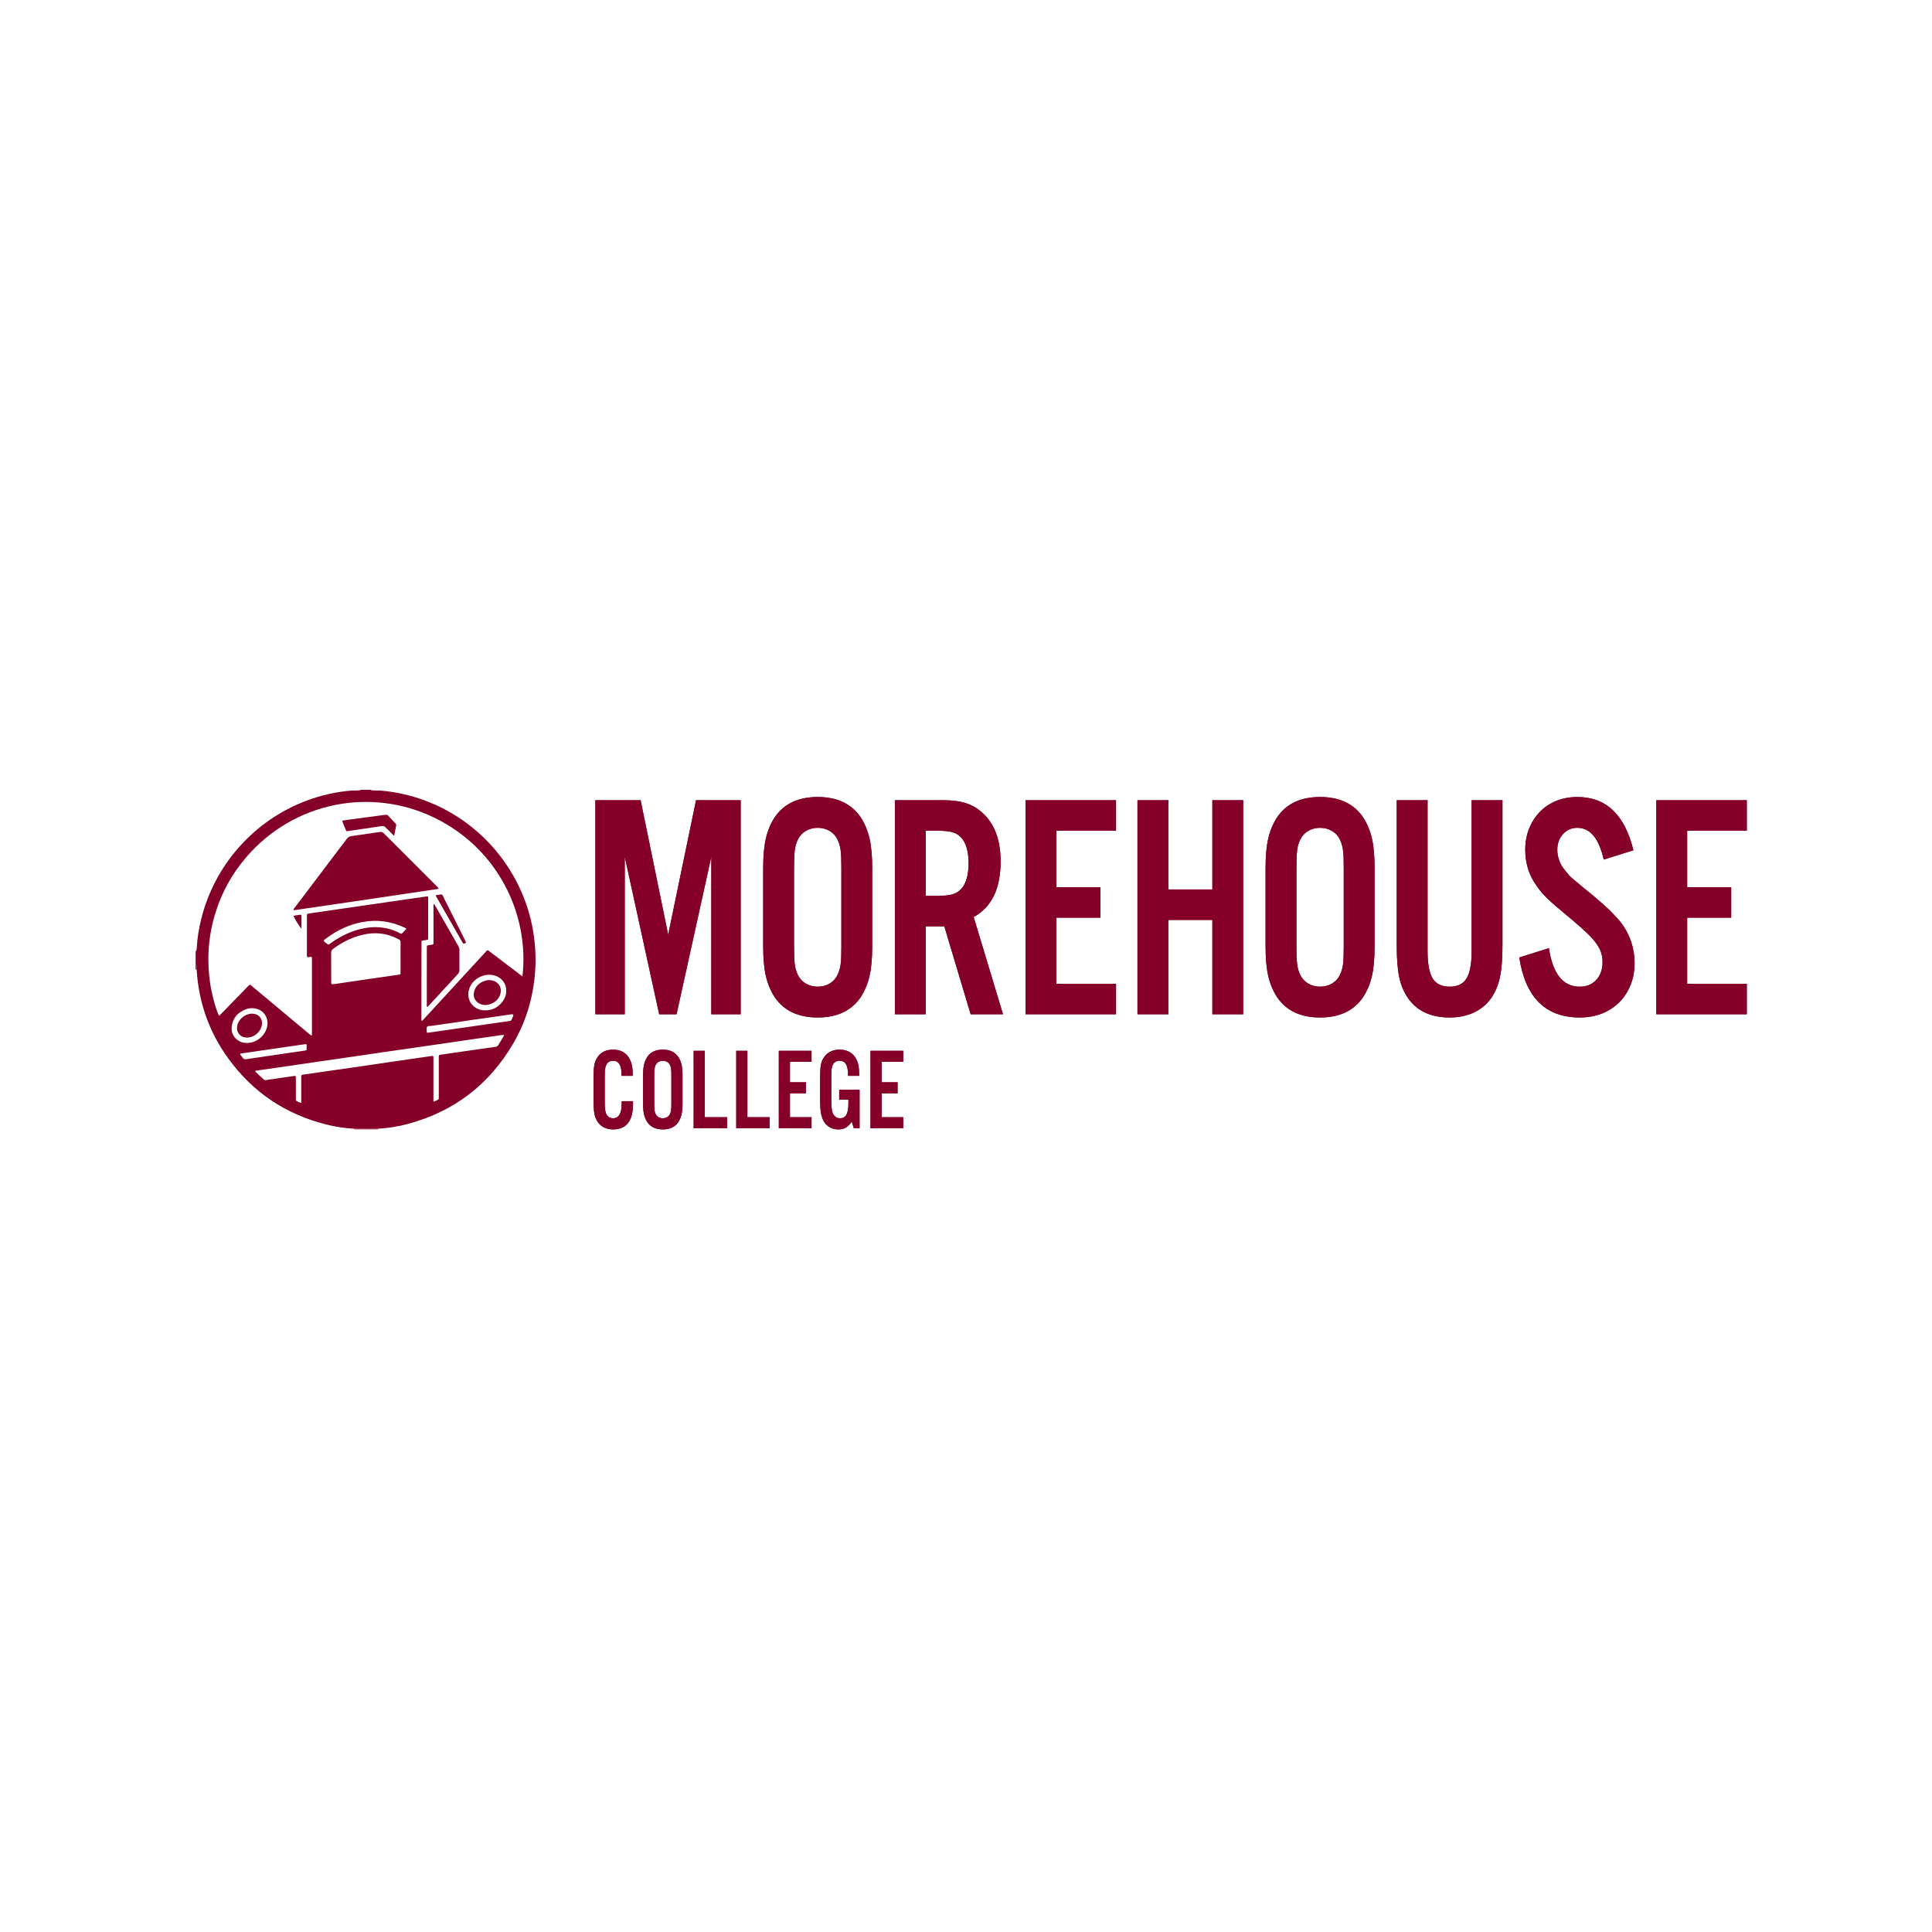 <svg width="230" height="230" viewBox="0 0 230 230" fill="none" xmlns="http://www.w3.org/2000/svg">
<rect x="0" y="0" width="230" height="230" fill="#808080" stroke="none"/>
<g clip-path="url(#clip0_14804_921)">
<rect width="230" height="230" fill="white"/>
<path fill-rule="evenodd" clip-rule="evenodd" d="M197.182 120.748H207.951V117.118H200.855V109.247H206.096V105.617H200.855V98.893H207.951V95.263H197.182V120.748ZM180.865 113.985C181.602 118.749 184.002 121.129 188.068 121.129C189.042 121.129 189.928 120.969 190.725 120.652C191.521 120.333 192.205 119.887 192.775 119.312C193.345 118.737 193.791 118.055 194.112 117.264C194.433 116.474 194.593 115.593 194.593 114.623C194.593 113.756 194.456 112.921 194.184 112.116C193.91 111.313 193.535 110.592 193.06 109.953C192.87 109.699 192.668 109.456 192.454 109.227C192.24 108.997 192.002 108.748 191.741 108.48C191.479 108.213 191.17 107.926 190.814 107.62C190.457 107.313 190.029 106.943 189.53 106.51C188.889 106 188.395 105.598 188.05 105.304C187.705 105.011 187.432 104.781 187.23 104.615C187.028 104.449 186.873 104.302 186.767 104.175C186.659 104.047 186.535 103.894 186.392 103.716C185.726 102.95 185.394 102.096 185.394 101.151C185.394 100.411 185.62 99.793 186.071 99.295C186.522 98.798 187.093 98.549 187.783 98.549C189.304 98.549 190.35 99.809 190.921 102.331L194.451 101.223C193.429 96.996 191.206 94.881 187.783 94.881C186.879 94.881 186.048 95.034 185.287 95.34C184.525 95.647 183.872 96.08 183.326 96.641C182.779 97.202 182.35 97.866 182.042 98.632C181.732 99.397 181.578 100.24 181.578 101.158C181.578 102.765 182.018 104.181 182.898 105.406C183.112 105.712 183.308 105.973 183.486 106.19C183.664 106.407 183.89 106.65 184.164 106.918C184.436 107.186 184.811 107.523 185.287 107.932C185.762 108.34 186.415 108.889 187.248 109.578C187.937 110.165 188.508 110.675 188.96 111.108C189.411 111.542 189.773 111.951 190.046 112.333C190.32 112.716 190.511 113.08 190.617 113.424C190.725 113.768 190.778 114.145 190.778 114.553C190.778 115.421 190.528 116.122 190.029 116.658C189.53 117.195 188.876 117.462 188.068 117.462C186.071 117.462 184.847 115.934 184.396 112.876L180.865 113.985ZM175.193 113.214C175.193 114.744 174.99 115.835 174.586 116.486C174.181 117.137 173.516 117.462 172.589 117.462C171.638 117.462 170.96 117.137 170.557 116.486C170.152 115.835 169.95 114.744 169.95 113.214V95.263H166.277V112.533C166.277 114.137 166.378 115.411 166.581 116.354C166.782 117.296 167.133 118.125 167.632 118.837C168.702 120.366 170.354 121.129 172.589 121.129C173.659 121.129 174.615 120.932 175.459 120.538C176.304 120.143 176.986 119.576 177.51 118.837C178.009 118.125 178.36 117.296 178.561 116.354C178.764 115.411 178.864 114.137 178.864 112.533V95.263H175.193V113.214ZM159.97 112.59C159.97 113.101 159.964 113.535 159.952 113.894C159.94 114.252 159.917 114.56 159.881 114.814C159.845 115.07 159.797 115.295 159.738 115.486C159.679 115.678 159.601 115.877 159.506 116.08C159.292 116.516 158.977 116.854 158.561 117.097C158.145 117.34 157.675 117.462 157.153 117.462C156.629 117.462 156.16 117.34 155.745 117.097C155.328 116.854 155.013 116.516 154.799 116.08C154.704 115.877 154.627 115.678 154.568 115.486C154.508 115.295 154.461 115.065 154.425 114.795C154.39 114.527 154.365 114.22 154.354 113.875C154.341 113.529 154.336 113.101 154.336 112.59V103.421C154.336 102.398 154.365 101.657 154.425 101.195C154.484 100.735 154.608 100.313 154.799 99.929C155.013 99.495 155.328 99.157 155.745 98.914C156.16 98.671 156.629 98.549 157.153 98.549C157.675 98.549 158.145 98.671 158.561 98.914C158.977 99.157 159.292 99.495 159.506 99.929C159.601 100.134 159.679 100.332 159.738 100.524C159.797 100.717 159.845 100.941 159.881 101.195C159.917 101.451 159.94 101.759 159.952 102.117C159.964 102.475 159.97 102.91 159.97 103.421V112.59ZM150.663 112.647C150.663 114.099 150.77 115.284 150.984 116.201C151.198 117.118 151.543 117.946 152.018 118.684C153.111 120.315 154.822 121.129 157.153 121.129C159.482 121.129 161.194 120.315 162.288 118.684C162.763 117.946 163.108 117.118 163.322 116.201C163.536 115.284 163.642 114.099 163.642 112.647V103.362C163.642 101.911 163.536 100.727 163.322 99.809C163.108 98.893 162.763 98.065 162.288 97.326C161.194 95.696 159.482 94.881 157.153 94.881C154.822 94.881 153.111 95.696 152.018 97.326C151.543 98.065 151.198 98.893 150.984 99.809C150.77 100.727 150.663 101.911 150.663 103.362V112.647ZM135.412 120.748H139.085V109.514H144.327V120.748H147.999V95.263H144.327V105.884H139.085V95.263H135.412V120.748ZM122.091 120.748H132.86V117.118H125.764V109.247H131.006V105.617H125.764V98.893H132.86V95.263H122.091V120.748ZM110.206 106.649V98.893H111.561C112.346 98.893 112.946 98.949 113.362 99.065C113.777 99.179 114.128 99.389 114.413 99.695C115.008 100.331 115.305 101.351 115.305 102.752C115.305 104.179 115.008 105.21 114.413 105.846C114.128 106.153 113.777 106.362 113.362 106.477C112.946 106.591 112.346 106.649 111.561 106.649H110.206ZM106.533 120.748H110.206V110.278H112.417L115.555 120.748H119.406L115.912 109.171C118.051 107.999 119.12 105.796 119.12 102.56C119.12 100.014 118.407 98.09 116.982 96.791C116.411 96.256 115.756 95.867 115.02 95.626C114.283 95.384 113.367 95.263 112.275 95.263H106.533V120.748ZM100.161 112.59C100.161 113.101 100.155 113.535 100.144 113.894C100.131 114.252 100.108 114.56 100.073 114.814C100.036 115.07 99.989 115.295 99.93 115.486C99.87 115.678 99.793 115.877 99.698 116.08C99.484 116.516 99.169 116.854 98.753 117.097C98.337 117.34 97.868 117.462 97.345 117.462C96.822 117.462 96.352 117.34 95.937 117.097C95.519 116.854 95.205 116.516 94.991 116.08C94.896 115.877 94.818 115.678 94.76 115.486C94.7 115.295 94.653 115.065 94.617 114.795C94.581 114.527 94.557 114.22 94.546 113.875C94.533 113.529 94.527 113.101 94.527 112.59V103.421C94.527 102.398 94.557 101.657 94.617 101.195C94.676 100.735 94.8 100.313 94.991 99.929C95.205 99.495 95.519 99.157 95.937 98.914C96.352 98.671 96.822 98.549 97.345 98.549C97.868 98.549 98.337 98.671 98.753 98.914C99.169 99.157 99.484 99.495 99.698 99.929C99.793 100.134 99.87 100.332 99.93 100.524C99.989 100.717 100.036 100.941 100.073 101.195C100.108 101.451 100.131 101.759 100.144 102.117C100.155 102.475 100.161 102.91 100.161 103.421V112.59ZM90.855 112.647C90.855 114.099 90.962 115.284 91.176 116.201C91.39 117.118 91.734 117.946 92.21 118.684C93.303 120.315 95.014 121.129 97.345 121.129C99.674 121.129 101.386 120.315 102.479 118.684C102.954 117.946 103.3 117.118 103.513 116.201C103.727 115.284 103.834 114.099 103.834 112.647V103.362C103.834 101.911 103.727 100.727 103.513 99.809C103.3 98.893 102.954 98.065 102.479 97.326C101.386 95.696 99.674 94.881 97.345 94.881C95.014 94.881 93.303 95.696 92.21 97.326C91.734 98.065 91.39 98.893 91.176 99.809C90.962 100.727 90.855 101.911 90.855 103.362V112.647ZM70.88 120.748H74.374V101.988L78.475 120.748H80.542L84.679 101.988V120.748H88.174V95.263H82.861L79.545 111.272L76.263 95.263H70.88V120.748Z" fill="#840028"/>
<path fill-rule="evenodd" clip-rule="evenodd" d="M197.182 120.748H207.951V117.118H200.855V109.247H206.096V105.617H200.855V98.893H207.951V95.263H197.182V120.748ZM180.865 113.985C181.602 118.749 184.002 121.129 188.068 121.129C189.042 121.129 189.928 120.969 190.725 120.652C191.521 120.333 192.205 119.887 192.775 119.312C193.345 118.737 193.791 118.055 194.112 117.264C194.433 116.474 194.593 115.593 194.593 114.623C194.593 113.756 194.456 112.921 194.184 112.116C193.91 111.313 193.535 110.592 193.06 109.953C192.87 109.699 192.668 109.456 192.454 109.227C192.24 108.997 192.002 108.748 191.741 108.48C191.479 108.213 191.17 107.926 190.814 107.62C190.457 107.313 190.029 106.943 189.53 106.51C188.889 106 188.395 105.598 188.05 105.304C187.705 105.011 187.432 104.781 187.23 104.615C187.028 104.449 186.873 104.302 186.767 104.175C186.659 104.047 186.535 103.894 186.392 103.716C185.726 102.95 185.394 102.096 185.394 101.151C185.394 100.411 185.62 99.793 186.071 99.295C186.522 98.798 187.093 98.549 187.783 98.549C189.304 98.549 190.35 99.809 190.921 102.331L194.451 101.223C193.429 96.996 191.206 94.881 187.783 94.881C186.879 94.881 186.048 95.034 185.287 95.34C184.525 95.647 183.872 96.08 183.326 96.641C182.779 97.202 182.35 97.866 182.042 98.632C181.732 99.397 181.578 100.24 181.578 101.158C181.578 102.765 182.018 104.181 182.898 105.406C183.112 105.712 183.308 105.973 183.486 106.19C183.664 106.407 183.89 106.65 184.164 106.918C184.436 107.186 184.811 107.523 185.287 107.932C185.762 108.34 186.415 108.889 187.248 109.578C187.937 110.165 188.508 110.675 188.96 111.108C189.411 111.542 189.773 111.951 190.046 112.333C190.32 112.716 190.511 113.08 190.617 113.424C190.725 113.768 190.778 114.145 190.778 114.553C190.778 115.421 190.528 116.122 190.029 116.658C189.53 117.195 188.876 117.462 188.068 117.462C186.071 117.462 184.847 115.934 184.396 112.876L180.865 113.985ZM175.193 113.214C175.193 114.744 174.99 115.835 174.586 116.486C174.181 117.137 173.516 117.462 172.589 117.462C171.638 117.462 170.96 117.137 170.557 116.486C170.152 115.835 169.95 114.744 169.95 113.214V95.263H166.277V112.533C166.277 114.137 166.378 115.411 166.581 116.354C166.782 117.296 167.133 118.125 167.632 118.837C168.702 120.366 170.354 121.129 172.589 121.129C173.659 121.129 174.615 120.932 175.459 120.538C176.304 120.143 176.986 119.576 177.51 118.837C178.009 118.125 178.36 117.296 178.561 116.354C178.764 115.411 178.864 114.137 178.864 112.533V95.263H175.193V113.214ZM159.97 112.59C159.97 113.101 159.964 113.535 159.952 113.894C159.94 114.252 159.917 114.56 159.881 114.814C159.845 115.07 159.797 115.295 159.738 115.486C159.679 115.678 159.601 115.877 159.506 116.08C159.292 116.516 158.977 116.854 158.561 117.097C158.145 117.34 157.675 117.462 157.153 117.462C156.629 117.462 156.16 117.34 155.745 117.097C155.328 116.854 155.013 116.516 154.799 116.08C154.704 115.877 154.627 115.678 154.568 115.486C154.508 115.295 154.461 115.065 154.425 114.795C154.39 114.527 154.365 114.22 154.354 113.875C154.341 113.529 154.336 113.101 154.336 112.59V103.421C154.336 102.398 154.365 101.657 154.425 101.195C154.484 100.735 154.608 100.313 154.799 99.929C155.013 99.495 155.328 99.157 155.745 98.914C156.16 98.671 156.629 98.549 157.153 98.549C157.675 98.549 158.145 98.671 158.561 98.914C158.977 99.157 159.292 99.495 159.506 99.929C159.601 100.134 159.679 100.332 159.738 100.524C159.797 100.717 159.845 100.941 159.881 101.195C159.917 101.451 159.94 101.759 159.952 102.117C159.964 102.475 159.97 102.91 159.97 103.421V112.59ZM150.663 112.647C150.663 114.099 150.77 115.284 150.984 116.201C151.198 117.118 151.543 117.946 152.018 118.684C153.111 120.315 154.822 121.129 157.153 121.129C159.482 121.129 161.194 120.315 162.288 118.684C162.763 117.946 163.108 117.118 163.322 116.201C163.536 115.284 163.642 114.099 163.642 112.647V103.362C163.642 101.911 163.536 100.727 163.322 99.809C163.108 98.893 162.763 98.065 162.288 97.326C161.194 95.696 159.482 94.881 157.153 94.881C154.822 94.881 153.111 95.696 152.018 97.326C151.543 98.065 151.198 98.893 150.984 99.809C150.77 100.727 150.663 101.911 150.663 103.362V112.647ZM135.412 120.748H139.085V109.514H144.327V120.748H147.999V95.263H144.327V105.884H139.085V95.263H135.412V120.748ZM122.091 120.748H132.86V117.118H125.764V109.247H131.006V105.617H125.764V98.893H132.86V95.263H122.091V120.748ZM110.206 106.649V98.893H111.561C112.346 98.893 112.946 98.949 113.362 99.065C113.777 99.179 114.128 99.389 114.413 99.695C115.008 100.331 115.305 101.351 115.305 102.752C115.305 104.179 115.008 105.21 114.413 105.846C114.128 106.153 113.777 106.362 113.362 106.477C112.946 106.591 112.346 106.649 111.561 106.649H110.206ZM106.533 120.748H110.206V110.278H112.417L115.555 120.748H119.406L115.912 109.171C118.051 107.999 119.12 105.796 119.12 102.56C119.12 100.014 118.407 98.09 116.982 96.791C116.411 96.256 115.756 95.867 115.02 95.626C114.283 95.384 113.367 95.263 112.275 95.263H106.533V120.748ZM100.161 112.59C100.161 113.101 100.155 113.535 100.144 113.894C100.131 114.252 100.108 114.56 100.073 114.814C100.036 115.07 99.989 115.295 99.93 115.486C99.87 115.678 99.793 115.877 99.698 116.08C99.484 116.516 99.169 116.854 98.753 117.097C98.337 117.34 97.868 117.462 97.345 117.462C96.822 117.462 96.352 117.34 95.937 117.097C95.519 116.854 95.205 116.516 94.991 116.08C94.896 115.877 94.818 115.678 94.76 115.486C94.7 115.295 94.653 115.065 94.617 114.795C94.581 114.527 94.557 114.22 94.546 113.875C94.533 113.529 94.527 113.101 94.527 112.59V103.421C94.527 102.398 94.557 101.657 94.617 101.195C94.676 100.735 94.8 100.313 94.991 99.929C95.205 99.495 95.519 99.157 95.937 98.914C96.352 98.671 96.822 98.549 97.345 98.549C97.868 98.549 98.337 98.671 98.753 98.914C99.169 99.157 99.484 99.495 99.698 99.929C99.793 100.134 99.87 100.332 99.93 100.524C99.989 100.717 100.036 100.941 100.073 101.195C100.108 101.451 100.131 101.759 100.144 102.117C100.155 102.475 100.161 102.91 100.161 103.421V112.59ZM90.855 112.647C90.855 114.099 90.962 115.284 91.176 116.201C91.39 117.118 91.734 117.946 92.21 118.684C93.303 120.315 95.014 121.129 97.345 121.129C99.674 121.129 101.386 120.315 102.479 118.684C102.954 117.946 103.3 117.118 103.513 116.201C103.727 115.284 103.834 114.099 103.834 112.647V103.362C103.834 101.911 103.727 100.727 103.513 99.809C103.3 98.893 102.954 98.065 102.479 97.326C101.386 95.696 99.674 94.881 97.345 94.881C95.014 94.881 93.303 95.696 92.21 97.326C91.734 98.065 91.39 98.893 91.176 99.809C90.962 100.727 90.855 101.911 90.855 103.362V112.647ZM70.88 120.748H74.374V101.988L78.475 120.748H80.542L84.679 101.988V120.748H88.174V95.263H82.861L79.545 111.272L76.263 95.263H70.88V120.748Z" fill="#840028"/>
<path fill-rule="evenodd" clip-rule="evenodd" d="M103.63 134.314H107.526V133.001H104.959V130.153H106.855V128.84H104.959V126.407H107.526V125.094H103.63V134.314ZM101.646 134.314H102.33V129.738H99.904V130.914H101.001V131.289C101.001 131.938 100.923 132.407 100.769 132.694C100.613 132.982 100.36 133.126 100.007 133.126C99.792 133.126 99.605 133.063 99.447 132.939C99.287 132.813 99.173 132.645 99.104 132.432C99.053 132.255 99.016 132.057 98.995 131.835C98.973 131.613 98.962 131.307 98.962 130.918V128.087C98.962 127.892 98.963 127.728 98.969 127.594C98.973 127.461 98.984 127.345 99.001 127.247C99.019 127.15 99.037 127.062 99.059 126.984C99.08 126.905 99.113 126.828 99.156 126.754C99.225 126.597 99.33 126.48 99.472 126.401C99.614 126.322 99.77 126.282 99.943 126.282C100.304 126.282 100.564 126.422 100.724 126.705C100.882 126.985 100.962 127.444 100.962 128.079H102.291C102.291 127.657 102.27 127.299 102.226 127.009C102.183 126.718 102.11 126.462 102.007 126.241C101.826 125.822 101.561 125.503 101.214 125.284C100.865 125.065 100.446 124.956 99.955 124.956C99.561 124.956 99.205 125.03 98.891 125.177C98.578 125.324 98.326 125.537 98.136 125.812C98.033 125.95 97.95 126.094 97.885 126.24C97.821 126.388 97.769 126.559 97.73 126.753C97.692 126.946 97.666 127.172 97.653 127.43C97.639 127.688 97.633 128.001 97.633 128.37V130.914C97.633 131.236 97.639 131.517 97.653 131.757C97.666 131.997 97.687 132.211 97.717 132.4C97.747 132.589 97.787 132.762 97.834 132.918C97.88 133.075 97.938 133.228 98.007 133.375C98.179 133.716 98.421 133.981 98.73 134.169C99.04 134.359 99.392 134.453 99.788 134.453C100.141 134.453 100.441 134.382 100.692 134.238C100.94 134.096 101.177 133.858 101.4 133.527L101.646 134.314ZM92.714 134.314H96.61V133.001H94.043V130.153H95.94V128.84H94.043V126.407H96.61V125.094H92.714V134.314ZM87.646 134.314H91.621V133.001H88.975V125.094H87.646V134.314ZM82.578 134.314H86.553V133.001H83.907V125.094H82.578V134.314ZM79.924 131.362C79.924 131.548 79.921 131.705 79.917 131.835C79.913 131.964 79.905 132.075 79.892 132.168C79.879 132.26 79.861 132.342 79.84 132.411C79.818 132.481 79.79 132.552 79.756 132.626C79.678 132.783 79.565 132.906 79.414 132.994C79.263 133.082 79.093 133.126 78.904 133.126C78.715 133.126 78.545 133.082 78.395 132.994C78.244 132.906 78.13 132.783 78.053 132.626C78.019 132.552 77.99 132.481 77.969 132.411C77.948 132.342 77.93 132.258 77.918 132.161C77.905 132.063 77.896 131.952 77.892 131.828C77.887 131.703 77.885 131.548 77.885 131.362V128.045C77.885 127.675 77.896 127.407 77.918 127.24C77.939 127.074 77.984 126.921 78.053 126.782C78.13 126.625 78.244 126.503 78.395 126.414C78.545 126.327 78.715 126.282 78.904 126.282C79.093 126.282 79.263 126.327 79.414 126.414C79.565 126.503 79.678 126.625 79.756 126.782C79.79 126.856 79.818 126.928 79.84 126.997C79.861 127.067 79.879 127.148 79.892 127.24C79.905 127.333 79.913 127.444 79.917 127.574C79.921 127.704 79.924 127.86 79.924 128.045V131.362ZM76.556 131.384C76.556 131.909 76.595 132.337 76.673 132.67C76.75 133.001 76.874 133.301 77.047 133.568C77.442 134.158 78.061 134.453 78.904 134.453C79.747 134.453 80.366 134.158 80.762 133.568C80.934 133.301 81.059 133.001 81.137 132.67C81.214 132.337 81.253 131.909 81.253 131.384V128.024C81.253 127.499 81.214 127.07 81.137 126.739C81.059 126.407 80.934 126.108 80.762 125.841C80.366 125.25 79.747 124.956 78.904 124.956C78.061 124.956 77.442 125.25 77.047 125.841C76.874 126.108 76.75 126.407 76.673 126.739C76.595 127.07 76.556 127.499 76.556 128.024V131.384ZM74.017 131.094C74.009 131.417 74 131.648 73.992 131.792C73.983 131.935 73.965 132.061 73.94 132.171C73.811 132.808 73.493 133.126 72.985 133.126C72.787 133.126 72.614 133.072 72.463 132.966C72.313 132.86 72.203 132.713 72.134 132.529C72.083 132.371 72.046 132.191 72.024 131.988C72.002 131.785 71.992 131.506 71.992 131.155V128.073C71.992 127.888 71.993 127.728 71.999 127.594C72.002 127.461 72.014 127.342 72.03 127.24C72.049 127.139 72.069 127.048 72.096 126.969C72.121 126.891 72.156 126.814 72.198 126.74C72.344 126.436 72.607 126.282 72.985 126.282C73.656 126.282 73.992 126.817 73.992 127.886V128.079H75.32V127.803C75.32 126.891 75.116 126.188 74.708 125.696C74.299 125.202 73.725 124.956 72.985 124.956C72.581 124.956 72.225 125.03 71.914 125.177C71.605 125.324 71.356 125.537 71.166 125.812C71.063 125.96 70.979 126.108 70.915 126.255C70.851 126.402 70.799 126.57 70.76 126.759C70.722 126.948 70.695 127.172 70.682 127.43C70.669 127.688 70.663 128.001 70.663 128.37V130.955C70.663 131.296 70.669 131.591 70.682 131.84C70.695 132.089 70.716 132.308 70.747 132.496C70.777 132.686 70.82 132.853 70.876 133.001C70.931 133.149 70.999 133.291 71.076 133.43C71.265 133.762 71.523 134.015 71.85 134.19C72.177 134.365 72.559 134.453 72.998 134.453C73.781 134.453 74.37 134.197 74.766 133.686C75.162 133.174 75.36 132.416 75.36 131.412V131.094H74.017Z" fill="#840028"/>
<path fill-rule="evenodd" clip-rule="evenodd" d="M103.63 134.314H107.526V133.001H104.959V130.153H106.855V128.84H104.959V126.407H107.526V125.094H103.63V134.314ZM101.646 134.314H102.33V129.738H99.904V130.914H101.001V131.289C101.001 131.938 100.923 132.407 100.769 132.694C100.613 132.982 100.36 133.126 100.007 133.126C99.792 133.126 99.605 133.063 99.447 132.939C99.287 132.813 99.173 132.645 99.104 132.432C99.053 132.255 99.016 132.057 98.995 131.835C98.973 131.613 98.962 131.307 98.962 130.918V128.087C98.962 127.892 98.963 127.728 98.969 127.594C98.973 127.461 98.984 127.345 99.001 127.247C99.019 127.15 99.037 127.062 99.059 126.984C99.08 126.905 99.113 126.828 99.156 126.754C99.225 126.597 99.33 126.48 99.472 126.401C99.614 126.322 99.77 126.282 99.943 126.282C100.304 126.282 100.564 126.422 100.724 126.705C100.882 126.985 100.962 127.444 100.962 128.079H102.291C102.291 127.657 102.27 127.299 102.226 127.009C102.183 126.718 102.11 126.462 102.007 126.241C101.826 125.822 101.561 125.503 101.214 125.284C100.865 125.065 100.446 124.956 99.955 124.956C99.561 124.956 99.205 125.03 98.891 125.177C98.578 125.324 98.326 125.537 98.136 125.812C98.033 125.95 97.95 126.094 97.885 126.24C97.821 126.388 97.769 126.559 97.73 126.753C97.692 126.946 97.666 127.172 97.653 127.43C97.639 127.688 97.633 128.001 97.633 128.37V130.914C97.633 131.236 97.639 131.517 97.653 131.757C97.666 131.997 97.687 132.211 97.717 132.4C97.747 132.589 97.787 132.762 97.834 132.918C97.88 133.075 97.938 133.228 98.007 133.375C98.179 133.716 98.421 133.981 98.73 134.169C99.04 134.359 99.392 134.453 99.788 134.453C100.141 134.453 100.441 134.382 100.692 134.238C100.94 134.096 101.177 133.858 101.4 133.527L101.646 134.314ZM92.714 134.314H96.61V133.001H94.043V130.153H95.94V128.84H94.043V126.407H96.61V125.094H92.714V134.314ZM87.646 134.314H91.621V133.001H88.975V125.094H87.646V134.314ZM82.578 134.314H86.553V133.001H83.907V125.094H82.578V134.314ZM79.924 131.362C79.924 131.548 79.921 131.705 79.917 131.835C79.913 131.964 79.905 132.075 79.892 132.168C79.879 132.26 79.861 132.342 79.84 132.411C79.818 132.481 79.79 132.552 79.756 132.626C79.678 132.783 79.565 132.906 79.414 132.994C79.263 133.082 79.093 133.126 78.904 133.126C78.715 133.126 78.545 133.082 78.395 132.994C78.244 132.906 78.13 132.783 78.053 132.626C78.019 132.552 77.99 132.481 77.969 132.411C77.948 132.342 77.93 132.258 77.918 132.161C77.905 132.063 77.896 131.952 77.892 131.828C77.887 131.703 77.885 131.548 77.885 131.362V128.045C77.885 127.675 77.896 127.407 77.918 127.24C77.939 127.074 77.984 126.921 78.053 126.782C78.13 126.625 78.244 126.503 78.395 126.414C78.545 126.327 78.715 126.282 78.904 126.282C79.093 126.282 79.263 126.327 79.414 126.414C79.565 126.503 79.678 126.625 79.756 126.782C79.79 126.856 79.818 126.928 79.84 126.997C79.861 127.067 79.879 127.148 79.892 127.24C79.905 127.333 79.913 127.444 79.917 127.574C79.921 127.704 79.924 127.86 79.924 128.045V131.362ZM76.556 131.384C76.556 131.909 76.595 132.337 76.673 132.67C76.75 133.001 76.874 133.301 77.047 133.568C77.442 134.158 78.061 134.453 78.904 134.453C79.747 134.453 80.366 134.158 80.762 133.568C80.934 133.301 81.059 133.001 81.137 132.67C81.214 132.337 81.253 131.909 81.253 131.384V128.024C81.253 127.499 81.214 127.07 81.137 126.739C81.059 126.407 80.934 126.108 80.762 125.841C80.366 125.25 79.747 124.956 78.904 124.956C78.061 124.956 77.442 125.25 77.047 125.841C76.874 126.108 76.75 126.407 76.673 126.739C76.595 127.07 76.556 127.499 76.556 128.024V131.384ZM74.017 131.094C74.009 131.417 74 131.648 73.992 131.792C73.983 131.935 73.965 132.061 73.94 132.171C73.811 132.808 73.493 133.126 72.985 133.126C72.787 133.126 72.614 133.072 72.463 132.966C72.313 132.86 72.203 132.713 72.134 132.529C72.083 132.371 72.046 132.191 72.024 131.988C72.002 131.785 71.992 131.506 71.992 131.155V128.073C71.992 127.888 71.993 127.728 71.999 127.594C72.002 127.461 72.014 127.342 72.03 127.24C72.049 127.139 72.069 127.048 72.096 126.969C72.121 126.891 72.156 126.814 72.198 126.74C72.344 126.436 72.607 126.282 72.985 126.282C73.656 126.282 73.992 126.817 73.992 127.886V128.079H75.32V127.803C75.32 126.891 75.116 126.188 74.708 125.696C74.299 125.202 73.725 124.956 72.985 124.956C72.581 124.956 72.225 125.03 71.914 125.177C71.605 125.324 71.356 125.537 71.166 125.812C71.063 125.96 70.979 126.108 70.915 126.255C70.851 126.402 70.799 126.57 70.76 126.759C70.722 126.948 70.695 127.172 70.682 127.43C70.669 127.688 70.663 128.001 70.663 128.37V130.955C70.663 131.296 70.669 131.591 70.682 131.84C70.695 132.089 70.716 132.308 70.747 132.496C70.777 132.686 70.82 132.853 70.876 133.001C70.931 133.149 70.999 133.291 71.076 133.43C71.265 133.762 71.523 134.015 71.85 134.19C72.177 134.365 72.559 134.453 72.998 134.453C73.781 134.453 74.37 134.197 74.766 133.686C75.162 133.174 75.36 132.416 75.36 131.412V131.094H74.017Z" fill="#840028"/>
<path fill-rule="evenodd" clip-rule="evenodd" d="M36.507 124.734C36.507 124.585 36.51 124.52 36.507 124.455C36.501 124.322 36.468 124.29 36.341 124.305C36.186 124.323 36.031 124.351 35.875 124.373C34.892 124.516 33.908 124.656 32.924 124.799C31.902 124.947 30.88 125.097 29.857 125.247C29.468 125.304 29.08 125.358 28.692 125.415C28.586 125.43 28.561 125.486 28.625 125.573C28.709 125.69 28.806 125.798 28.885 125.918C28.992 126.08 29.127 126.123 29.318 126.094C30.404 125.93 31.492 125.775 32.579 125.615C33.757 125.443 34.933 125.261 36.112 125.097C36.563 125.035 36.503 125.046 36.507 124.734ZM29.385 124.161C30.436 124.197 31.67 123.343 31.833 122.013C31.922 121.285 31.567 120.419 30.628 120.123C30.149 119.972 29.665 119.991 29.203 120.178C28.266 120.557 27.677 121.228 27.584 122.259C27.525 122.92 27.774 123.466 28.328 123.852C28.649 124.075 29.012 124.172 29.385 124.161ZM60.263 117.937C60.292 117.227 59.837 116.4 58.858 116.126C57.668 115.794 56.323 116.484 55.884 117.642C55.736 118.033 55.707 118.432 55.803 118.837C55.982 119.594 56.646 120.235 57.641 120.279C58.572 120.319 59.317 119.935 59.864 119.184C60.133 118.815 60.276 118.398 60.263 117.937ZM50.849 122.954C51.108 122.919 51.366 122.885 51.623 122.848C52.451 122.729 53.279 122.61 54.108 122.491C54.91 122.375 55.712 122.261 56.515 122.145C57.356 122.024 58.197 121.902 59.038 121.781C59.594 121.701 60.151 121.619 60.707 121.543C60.813 121.529 60.873 121.477 60.908 121.384C60.926 121.336 60.954 121.289 60.969 121.239C61.014 121.083 61.15 120.951 61.09 120.768C60.934 120.721 60.781 120.768 60.628 120.79C59.967 120.883 59.308 120.983 58.648 121.076C57.858 121.188 57.068 121.294 56.278 121.408C55.632 121.501 54.986 121.605 54.34 121.699C53.343 121.843 52.345 121.976 51.35 122.13C51.176 122.157 50.939 122.097 50.836 122.254C50.733 122.412 50.805 122.636 50.806 122.831C50.806 122.867 50.83 122.902 50.849 122.954ZM48.376 110.567C48.317 110.522 48.289 110.492 48.256 110.475C46.602 109.668 44.869 109.43 43.063 109.782C41.495 110.09 40.093 110.769 38.819 111.724C38.716 111.801 38.597 111.865 38.532 111.992C38.617 112.129 38.755 112.208 38.873 112.309C39.084 112.491 39.088 112.49 39.298 112.333C39.656 112.068 40.029 111.827 40.418 111.609C41.476 111.015 42.591 110.588 43.803 110.432C45 110.279 46.148 110.432 47.255 110.918C47.443 111 47.605 111.146 47.824 111.156C47.969 111.007 48.115 110.858 48.259 110.708C48.296 110.671 48.326 110.628 48.376 110.567ZM47.684 113.982C47.684 113.392 47.677 112.803 47.688 112.214C47.692 112.019 47.634 111.888 47.453 111.816C47.416 111.801 47.382 111.782 47.347 111.764C46.011 111.065 44.608 110.946 43.154 111.286C41.874 111.586 40.731 112.177 39.673 112.948C39.48 113.088 39.42 113.244 39.422 113.473C39.432 114.546 39.427 115.619 39.427 116.693C39.427 117.29 39.387 117.179 39.937 117.132C39.963 117.13 39.988 117.126 40.014 117.122C41.179 116.95 42.342 116.776 43.507 116.606C44.826 116.414 46.147 116.227 47.467 116.038C47.662 116.009 47.682 115.992 47.683 115.787C47.686 115.186 47.684 114.583 47.684 113.982ZM51.598 131.14C51.84 131.1 52.015 130.99 52.189 130.881C52.215 130.865 52.228 130.814 52.23 130.777C52.237 130.673 52.236 130.568 52.236 130.463V126.059C52.236 125.968 52.234 125.876 52.237 125.785C52.244 125.61 52.263 125.589 52.442 125.563C53.323 125.435 54.203 125.306 55.085 125.179C56.381 124.992 57.676 124.801 58.974 124.625C59.155 124.601 59.257 124.524 59.341 124.38C59.529 124.065 59.723 123.754 59.91 123.438C59.949 123.373 60.003 123.308 59.983 123.209C59.921 123.209 59.856 123.202 59.793 123.21C58.847 123.345 57.901 123.482 56.955 123.618C55.931 123.767 54.908 123.916 53.884 124.065C53.067 124.184 52.252 124.304 51.436 124.422C50.45 124.565 49.465 124.707 48.481 124.849C47.677 124.965 46.873 125.079 46.07 125.196C45.072 125.341 44.074 125.487 43.077 125.634C42.247 125.755 41.419 125.876 40.589 125.996C39.786 126.113 38.982 126.228 38.178 126.344C37.362 126.463 36.546 126.583 35.73 126.702C34.745 126.845 33.76 126.987 32.775 127.13C32.011 127.241 31.245 127.349 30.481 127.46C30.444 127.465 30.393 127.469 30.393 127.518C30.393 127.552 30.408 127.596 30.432 127.619C30.748 127.914 31.068 128.204 31.384 128.499C31.481 128.59 31.584 128.593 31.71 128.574C32.603 128.439 33.498 128.311 34.392 128.182C34.612 128.15 34.832 128.116 35.053 128.087C35.177 128.071 35.214 128.108 35.221 128.237C35.225 128.316 35.222 128.395 35.222 128.473V130.597C35.222 130.701 35.222 130.806 35.225 130.911C35.226 130.962 35.225 131.023 35.275 131.052C35.452 131.153 35.623 131.274 35.86 131.284V130.875V128.398C35.86 128.306 35.858 128.215 35.862 128.123C35.868 128.004 35.901 127.97 36.026 127.944C36.052 127.939 36.078 127.935 36.104 127.931C37.025 127.798 37.944 127.665 38.864 127.532C40.031 127.365 41.198 127.201 42.364 127.031C43.712 126.834 45.059 126.633 46.406 126.435C48.013 126.201 49.62 125.967 51.227 125.737C51.62 125.681 51.598 125.674 51.598 126.052V130.73V131.14ZM62.195 116.228C63.039 108.969 59.357 101.053 51.696 97.338C44.163 93.684 35.001 95.46 29.353 102.005C27.555 104.088 26.274 106.457 25.52 109.103C24.767 111.751 24.616 114.439 25.031 117.158C25.238 118.504 25.794 120.491 26.091 120.933C26.397 120.623 26.7 120.317 27.001 120.01C27.303 119.7 27.602 119.388 27.903 119.077C28.213 118.758 28.52 118.435 28.837 118.121C29.142 117.819 29.412 117.481 29.757 117.21C29.852 117.284 29.936 117.346 30.015 117.412C31.031 118.26 32.046 119.11 33.062 119.958C34.298 120.991 35.535 122.024 36.772 123.057C36.853 123.124 36.933 123.191 37.016 123.255C37.06 123.29 37.127 123.263 37.129 123.21C37.134 123.105 37.137 123 37.137 122.896V114.326C37.137 114.235 37.139 114.143 37.136 114.051C37.131 113.943 37.096 113.91 36.996 113.913C36.944 113.916 36.891 113.918 36.84 113.927C36.544 113.976 36.533 113.935 36.535 113.646C36.536 113.62 36.535 113.593 36.535 113.567C36.535 112.1 36.535 110.633 36.536 109.165C36.536 109.086 36.538 109.008 36.538 108.929C36.538 108.834 36.591 108.787 36.678 108.769C36.729 108.758 36.781 108.749 36.832 108.741C38.089 108.558 39.345 108.376 40.602 108.194C42.403 107.932 44.203 107.669 46.005 107.409C47.572 107.182 49.141 106.962 50.708 106.73C50.95 106.695 50.973 106.706 50.969 106.96C50.968 106.999 50.969 107.039 50.969 107.078C50.969 108.559 50.969 110.04 50.968 111.52C50.968 111.599 50.966 111.677 50.965 111.756C50.964 111.833 50.925 111.875 50.85 111.887C50.669 111.915 50.488 111.943 50.307 111.973C50.235 111.984 50.188 112.027 50.183 112.1C50.178 112.192 50.178 112.284 50.178 112.375C50.175 114.406 50.171 116.437 50.168 118.468C50.167 119.425 50.165 120.381 50.167 121.337C50.167 121.404 50.122 121.502 50.252 121.53C50.374 121.401 50.503 121.271 50.627 121.136C51.55 120.134 52.471 119.13 53.393 118.128C54.866 116.527 56.337 114.926 57.811 113.328C58.039 113.08 57.997 113.049 58.309 113.287C59.497 114.191 60.687 115.094 61.877 115.996C61.969 116.066 62.063 116.132 62.195 116.228ZM45.22 94.108C47.432 94.29 49.555 94.821 51.59 95.704C57.407 98.229 61.725 103.374 63.209 109.557C63.494 110.743 63.658 111.948 63.726 113.168C63.778 114.087 63.765 115.003 63.686 115.916C63.437 118.842 62.618 121.601 61.146 124.144C58.297 129.063 54.121 132.282 48.634 133.782C47.445 134.107 46.23 134.302 44.996 134.37C44.866 134.366 44.736 134.355 44.608 134.361C43.919 134.392 43.23 134.394 42.542 134.361C42.413 134.355 42.283 134.368 42.154 134.371C41.026 134.313 39.913 134.139 38.821 133.864C33.955 132.641 30.04 129.995 27.115 125.923C24.868 122.795 23.645 119.288 23.412 115.439C23.457 115.204 23.464 114.977 23.287 114.785V113.29C23.435 113.132 23.418 112.928 23.43 112.737C23.501 111.623 23.678 110.525 23.945 109.444C25.543 102.951 30.249 97.659 36.507 95.312C38.257 94.656 40.065 94.257 41.929 94.106C42.223 94.136 42.517 94.104 42.811 94.086C42.857 94.084 42.901 94.046 42.947 94.024H44.126C44.172 94.044 44.216 94.081 44.263 94.084C44.582 94.105 44.9 94.133 45.22 94.108Z" fill="#840028"/>
<path fill-rule="evenodd" clip-rule="evenodd" d="M42.16 134.444C42.171 134.419 42.169 134.395 42.154 134.372C42.283 134.368 42.413 134.356 42.542 134.361C43.231 134.394 43.919 134.393 44.608 134.361C44.737 134.355 44.867 134.366 44.996 134.37C44.979 134.394 44.978 134.419 44.991 134.444H42.16Z" fill="#840028"/>
<path fill-rule="evenodd" clip-rule="evenodd" d="M23.412 115.439C23.37 115.431 23.328 115.422 23.286 115.413V114.784C23.464 114.977 23.457 115.204 23.412 115.439Z" fill="#840028"/>
<path fill-rule="evenodd" clip-rule="evenodd" d="M52.224 105.813C46.517 106.677 40.856 107.495 35.196 108.331C35.119 108.343 35.041 108.343 34.967 108.348C34.897 108.225 34.998 108.171 35.046 108.107C35.85 107.04 36.658 105.975 37.465 104.91C38.739 103.229 40.018 101.551 41.284 99.864C41.441 99.655 41.615 99.565 41.866 99.531C42.903 99.39 43.939 99.234 44.975 99.08C45.488 99.003 45.487 99 45.862 99.374C47.882 101.394 49.903 103.414 51.922 105.435C52.02 105.534 52.143 105.615 52.224 105.813Z" fill="#840028"/>
<path fill-rule="evenodd" clip-rule="evenodd" d="M51.608 107.622C51.747 107.652 51.761 107.741 51.798 107.804C52.716 109.404 53.633 111.006 54.552 112.607C54.638 112.757 54.695 112.907 54.694 113.087C54.687 113.886 54.687 114.685 54.692 115.483C54.694 115.678 54.632 115.827 54.498 115.972C53.341 117.22 52.19 118.475 51.036 119.726C50.986 119.781 50.946 119.854 50.86 119.866C50.791 119.841 50.809 119.782 50.809 119.735C50.809 117.43 50.811 115.125 50.813 112.82C50.813 112.781 50.812 112.741 50.815 112.702C50.823 112.583 50.855 112.546 50.981 112.525C51.136 112.499 51.292 112.48 51.447 112.457C51.55 112.442 51.613 112.396 51.608 112.28C51.604 112.175 51.608 112.07 51.608 111.965V108.036V107.622Z" fill="#840028"/>
<path fill-rule="evenodd" clip-rule="evenodd" d="M46.918 99.51C46.59 99.183 46.322 98.915 46.054 98.648C45.706 98.301 45.707 98.308 45.235 98.378C44.212 98.53 43.188 98.676 42.166 98.826C41.894 98.865 41.622 98.907 41.35 98.948C41.278 98.958 41.219 98.931 41.191 98.862C41.046 98.512 40.9 98.162 40.76 97.809C40.729 97.732 40.783 97.685 40.855 97.674C41.088 97.639 41.322 97.607 41.555 97.576C42.917 97.394 44.28 97.212 45.641 97.03C45.667 97.026 45.694 97.023 45.72 97.021C46.173 96.984 46.059 96.949 46.36 97.263C46.603 97.519 46.844 97.778 47.086 98.036C47.141 98.095 47.186 98.157 47.168 98.246C47.09 98.641 47.012 99.034 46.918 99.51Z" fill="#840028"/>
<path fill-rule="evenodd" clip-rule="evenodd" d="M51.897 106.584C51.906 106.576 51.914 106.562 51.924 106.561C52.142 106.531 52.361 106.502 52.58 106.472C52.753 106.624 52.812 106.845 52.91 107.04C53.734 108.673 54.552 110.31 55.371 111.946C55.406 112.016 55.437 112.088 55.465 112.161C55.48 112.201 55.46 112.239 55.426 112.259C55.381 112.285 55.331 112.305 55.283 112.325C55.215 112.352 55.154 112.341 55.113 112.277C55.064 112.2 55.016 112.122 54.971 112.043C53.983 110.318 52.995 108.594 52.01 106.868C51.961 106.782 51.875 106.704 51.897 106.584Z" fill="#840028"/>
<path fill-rule="evenodd" clip-rule="evenodd" d="M35.889 110.55C35.589 110.24 35.063 109.338 34.951 109.06C34.996 109.005 35.062 108.996 35.126 108.986C35.319 108.957 35.512 108.928 35.706 108.902C35.836 108.885 35.886 108.917 35.887 109.034C35.89 109.538 35.889 110.044 35.889 110.55Z" fill="#840028"/>
<path fill-rule="evenodd" clip-rule="evenodd" d="M58.198 116.679C58.512 116.689 58.753 116.745 58.975 116.864C59.508 117.149 59.753 117.745 59.568 118.335C59.364 118.987 58.9 119.377 58.26 119.571C57.955 119.663 57.645 119.67 57.333 119.581C56.619 119.38 56.235 118.703 56.453 117.995C56.654 117.341 57.118 116.951 57.759 116.758C57.92 116.71 58.088 116.671 58.198 116.679Z" fill="#840028"/>
<path fill-rule="evenodd" clip-rule="evenodd" d="M29.416 123.52C28.981 123.523 28.626 123.365 28.384 122.992C28.192 122.698 28.186 122.37 28.261 122.045C28.446 121.248 29.272 120.639 30.096 120.676C30.82 120.71 31.294 121.297 31.177 122.013C31.041 122.847 30.261 123.515 29.416 123.52Z" fill="#840028"/>
</g>
<defs>
<clipPath id="clip0_14804_921">
<rect width="230" height="230" fill="white"/>
</clipPath>
</defs>
</svg>
